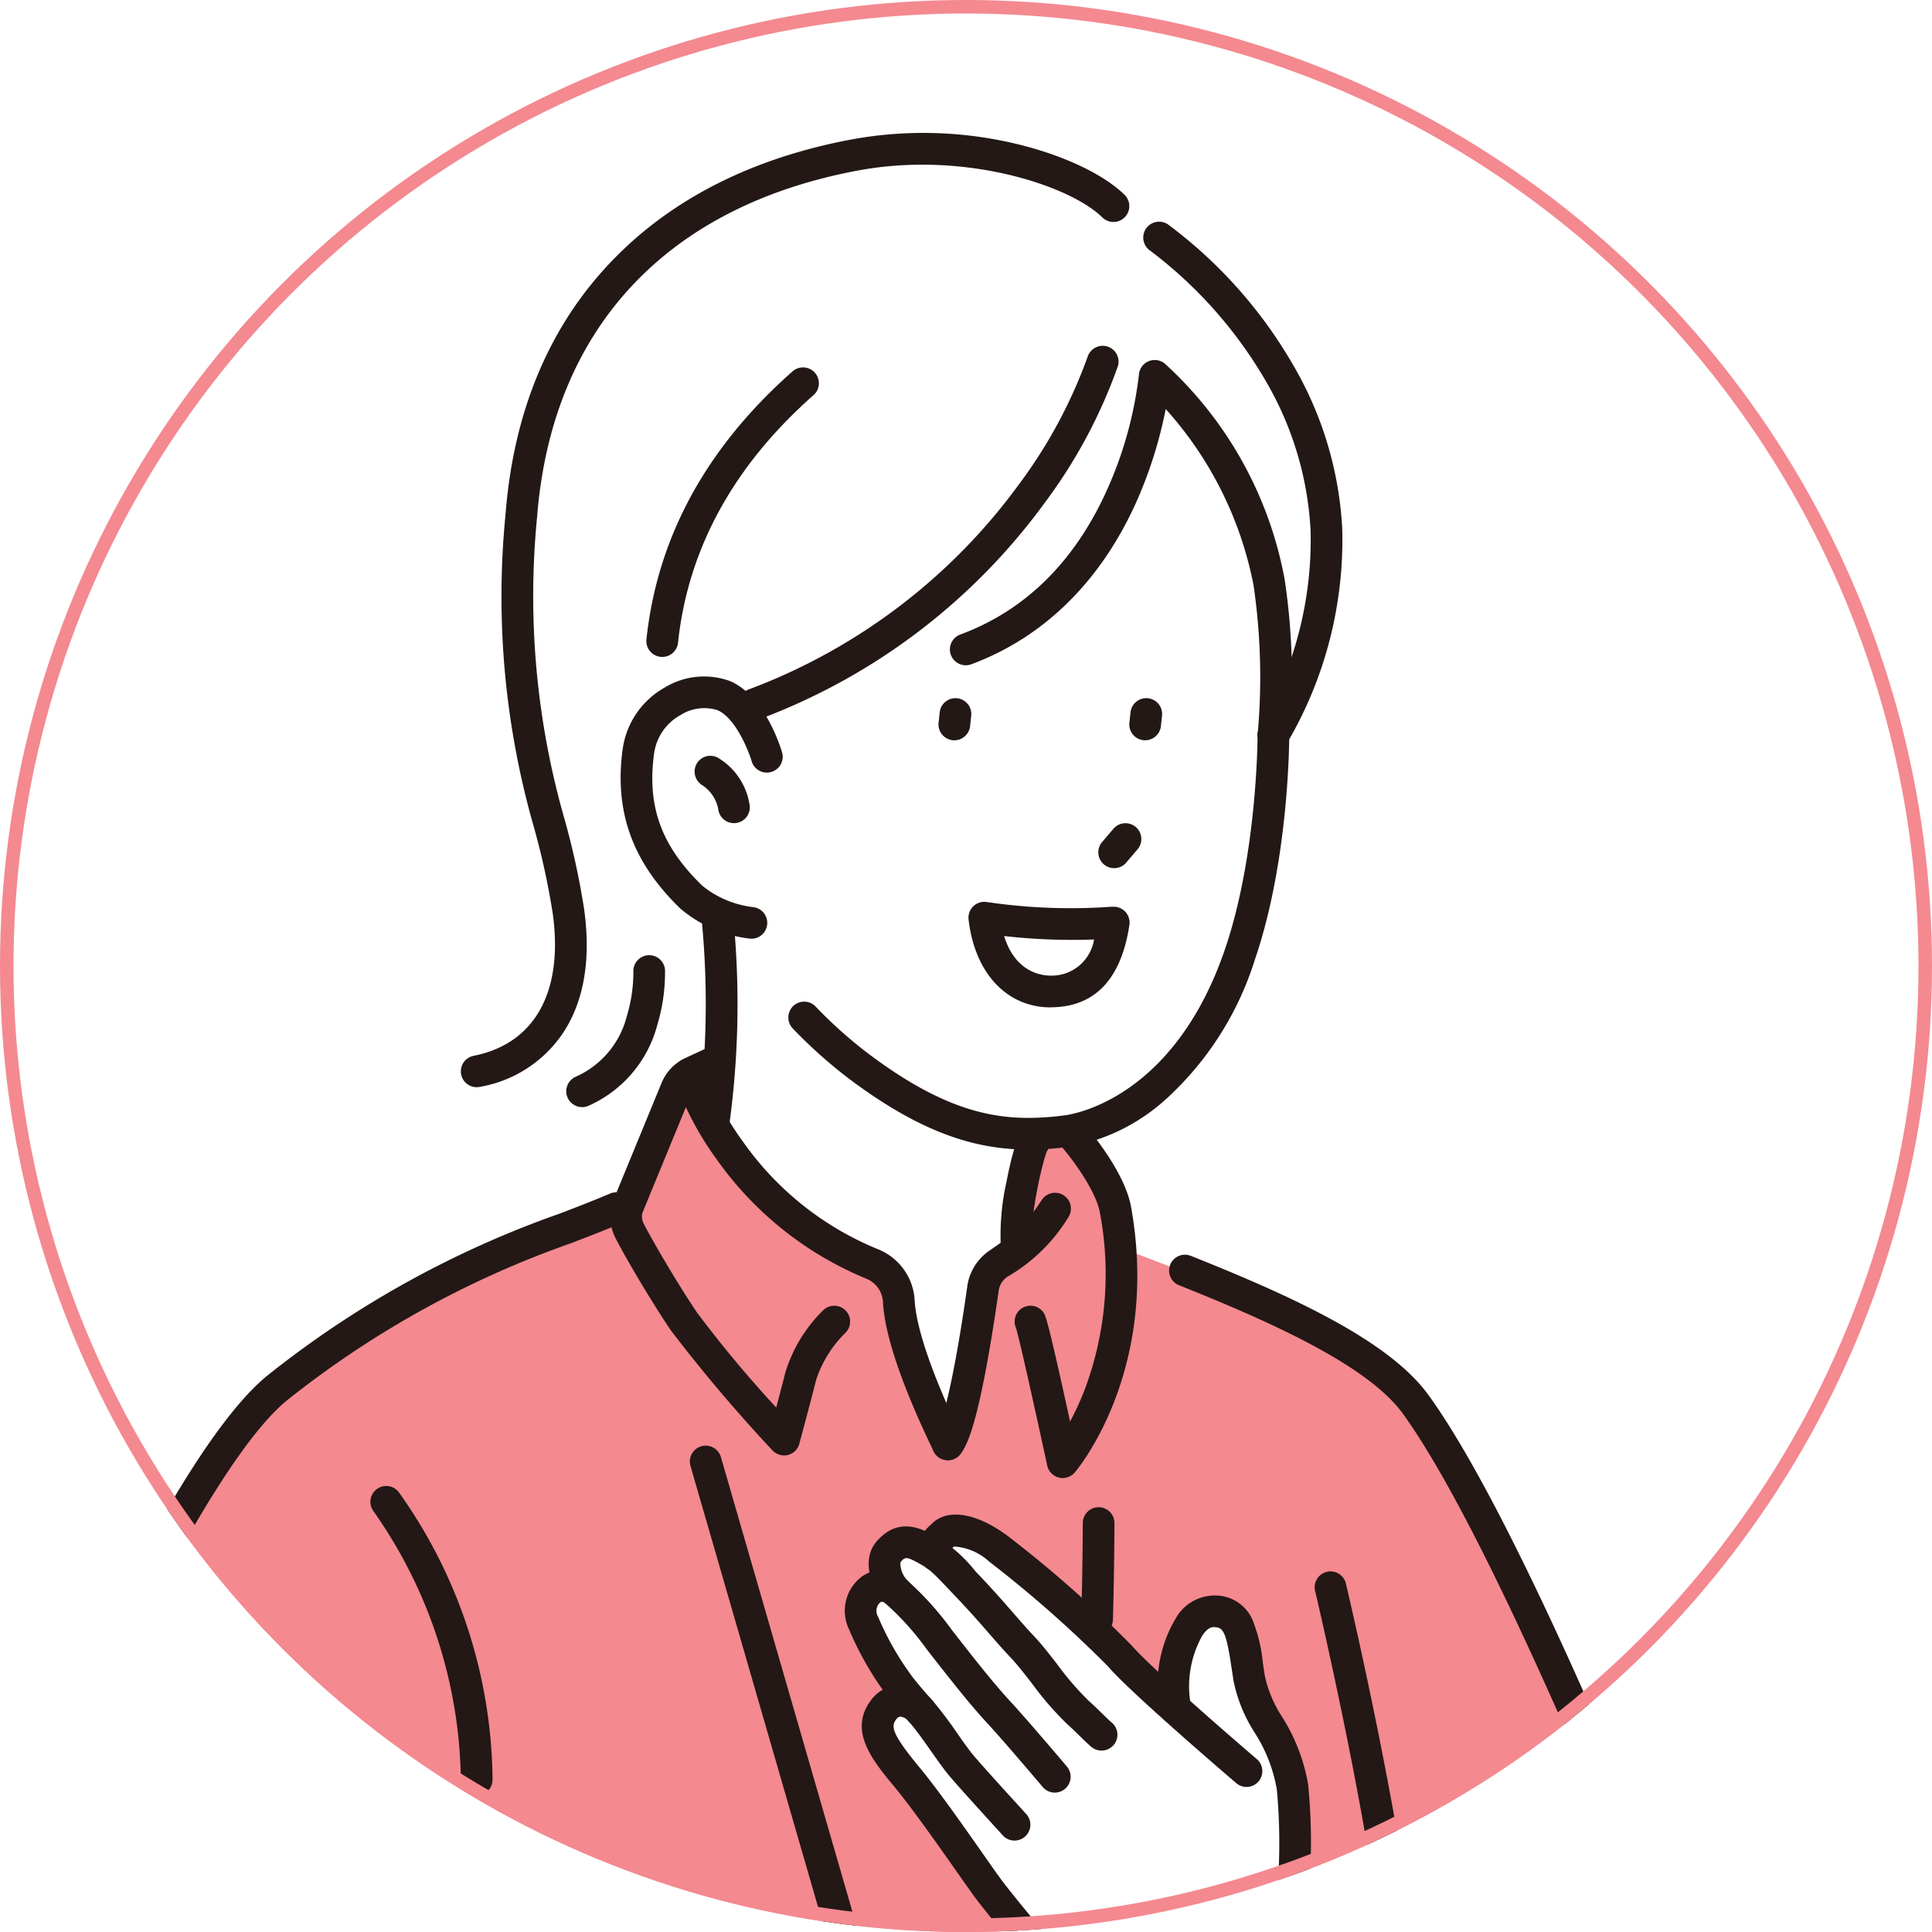 <svg xmlns="http://www.w3.org/2000/svg" xmlns:xlink="http://www.w3.org/1999/xlink" width="143" height="143" viewBox="0 0 143 143">
  <defs>
    <clipPath id="clip-path">
      <circle id="楕円形_254" data-name="楕円形 254" cx="71.5" cy="71.5" r="71.5" transform="translate(-0.061)" fill="#fff" stroke="#707070" stroke-width="1"/>
    </clipPath>
    <clipPath id="clip-path-2">
      <rect id="長方形_44467" data-name="長方形 44467" width="140.167" height="210.094" fill="none"/>
    </clipPath>
  </defs>
  <g id="グループ_86283" data-name="グループ 86283" transform="translate(-13001 1114)">
    <g id="マスクグループ_400" data-name="マスクグループ 400" transform="translate(13001.061 -1114)" clip-path="url(#clip-path)">
      <g id="グループ_86061" data-name="グループ 86061" transform="translate(-12.218 9.83)">
        <g id="グループ_86060" data-name="グループ 86060" transform="translate(0 0.004)" clip-path="url(#clip-path-2)">
          <path id="パス_141738" data-name="パス 141738" d="M63.079,1341.946l5.5-9.133-12.213-9.273s-30.646-13.8-32.116-15.04-8.029-6.785-8.029-6.785L4.685,1320.6l36.523,21.346Z" transform="translate(-4.075 -1132.121)" fill="#9e9e9f"/>
          <path id="パス_141739" data-name="パス 141739" d="M67.626,606.336a93.253,93.253,0,0,0,8.675,5.805c5.848,3.557,17.729,8.614,17.729,8.614l11.535-24.087,44.216,25.557-13.543,24.807,1.023.049s1.559.146,2.973.146a6.5,6.5,0,0,1,3.557,1.267c.585.487,1.169,1.462.439,2.193s-3.8,1.316-4.873,1.316a5.842,5.842,0,0,0-2.485.926l4.239,1.852s4.045.975,4.337,2.29-1.121,2.972-.926,3.314a3.521,3.521,0,0,1,.487,2.144c-.1,1.072-1.169,1.657-1.316,2a20.26,20.26,0,0,0-1.121,1.754,8.562,8.562,0,0,1-2.1,2.242s-1.9,3.411-2.583,3.557-7.358-.926-8.918-1.121-5.409-2.68-5.409-2.68l-5.36,9.941h50.24l-.39-2.875s-.731-24.95-.731-29.628,1.608-15.642,1.608-15.642-9.892-15.545-11.89-18.225-7.322-6.778-7.322-6.778-7.417-9.4-8.126-10.4-5.607-8.233-5.678-9.12,1.774-1.49,1.774-1.49-1.845-3.123-2.2-3.975-.994-3.265-.5-3.939a2.606,2.606,0,0,1,1.455-.852s-.142-1.987.639-2.732,2.945.71,2.945.71a2.281,2.281,0,0,1,.852-1.561c.745-.461,2.236.071,3.62.639s13.236,11.711,13.236,11.711a19.028,19.028,0,0,0,.6-3.158c.106-1.419,1.348-3.584,3.265-3.407s1.81,4.862,2.129,6.246,2.413,4.187,2.8,6.21-.035,9.439.107,10.965,2.271,6.1,5.429,8.481a34.9,34.9,0,0,0,7.842,4.046l15.543-9.439S182.62,575.049,179.178,567.6s-11.249-11.143-15.827-13.165-9.3-3.726-9.3-3.726a31.86,31.86,0,0,0-.532-3.478c-.355-1.561-3.087-4.862-3.087-4.862l-3.194.5a14.429,14.429,0,0,1-.639,3.442c-.5,1.242.142,4.258.142,4.258s-3.016,1.81-3.336,4.4a93.11,93.11,0,0,1-2.2,9.084s-1.987-2.91-2.484-3.939-1.277-6.707-1.632-7.417-4.968-2.839-7.062-4.258-6.1-5.891-6.849-7.523a11.517,11.517,0,0,0-1.668-2.661l-4.223,9.865s-8.268,2.378-11.143,3.833a144.119,144.119,0,0,0-14.379,8.681c-3.648,2.682-9.013,12.232-12.661,20.064s-11.481,25.643-11.481,25.643m83.415,25.6L149.326,645l-11.269-1.225,7.227-12.658Z" transform="translate(-58.815 -468.125)" fill="#f48990"/>
          <path id="パス_141740" data-name="パス 141740" d="M718.45,395.7a1.173,1.173,0,0,1-.891-1.934l.816-.955a1.173,1.173,0,1,1,1.783,1.523l-.816.955a1.17,1.17,0,0,1-.892.411" transform="translate(-623.828 -341.275)" fill="#231815"/>
          <path id="パス_141741" data-name="パス 141741" d="M736.057,324.3a1.191,1.191,0,0,1-.126-.007A1.173,1.173,0,0,1,734.89,323l.083-.771a1.172,1.172,0,1,1,2.332.25l-.083.771a1.173,1.173,0,0,1-1.164,1.048" transform="translate(-639.139 -279.34)" fill="#231815"/>
          <path id="パス_141742" data-name="パス 141742" d="M627.658,324.3a1.173,1.173,0,0,1-1.167-1.3l.083-.771a1.172,1.172,0,1,1,2.332.251l-.083.771a1.173,1.173,0,0,1-1.164,1.047" transform="translate(-544.863 -279.339)" fill="#231815"/>
          <path id="パス_141743" data-name="パス 141743" d="M639.637,805.141a1.168,1.168,0,0,1-.761-.281c-.321-.275-7.891-6.749-9.508-8.658a88.31,88.31,0,0,0-8.792-7.749,4.208,4.208,0,0,0-2.6-1.109.715.715,0,0,1-.076.076,1.066,1.066,0,0,0-.139.173,1.173,1.173,0,0,1-2.106,1.012,2.311,2.311,0,0,1,.614-2.871c1.147-1.246,3.322-.93,5.7.836a88.713,88.713,0,0,1,9.183,8.116c1.241,1.466,7.092,6.554,9.242,8.391a1.172,1.172,0,0,1-.762,2.064" transform="translate(-535.215 -682.711)" fill="#231815"/>
          <path id="パス_141744" data-name="パス 141744" d="M785.242,877.3a1.172,1.172,0,0,1-1.013-.58c-1.725-2.94-5.553-4.789-9.607-6.746a44.887,44.887,0,0,1-9.958-5.93c-.021-.017-.04-.036-.06-.055l-1.8-1.766a5.365,5.365,0,0,1-.484-.541,11.907,11.907,0,0,1-2.389-4.859,30.793,30.793,0,0,1-.223-5.792,42.962,42.962,0,0,0-.15-5.7,11.39,11.39,0,0,0-1.648-4.2,11.155,11.155,0,0,1-1.551-3.809c-.055-.336-.1-.663-.151-.979-.411-2.744-.622-3.02-1.352-3.005-.267.005-.542.22-.819.64a7.67,7.67,0,0,0-.867,4.987,1.173,1.173,0,0,1-2.172.884,7.65,7.65,0,0,1-.193-3.413,9.514,9.514,0,0,1,1.274-3.749A3.3,3.3,0,0,1,754.812,831a3.01,3.01,0,0,1,2.935,1.768,11.415,11.415,0,0,1,.781,3.234c.046.306.093.622.146.948a9.061,9.061,0,0,0,1.276,3.029,13.661,13.661,0,0,1,1.927,5,43.9,43.9,0,0,1,.176,6.08,32.179,32.179,0,0,0,.163,5.237,9.579,9.579,0,0,0,1.958,3.949,3.019,3.019,0,0,0,.273.3l1.77,1.737a43.285,43.285,0,0,0,9.425,5.575c4.384,2.117,8.524,4.116,10.61,7.671a1.173,1.173,0,0,1-1.01,1.766" transform="translate(-652.897 -722.736)" fill="#231815"/>
          <path id="パス_141745" data-name="パス 141745" d="M588.887,832.957a1.17,1.17,0,0,1-.9-.416c-.029-.034-2.89-3.419-4.139-4.763s-2.894-3.436-4.461-5.451a20.552,20.552,0,0,0-3.034-3.37c-.216-.183-.326-.128-.412-.063a.843.843,0,0,0-.138,1.046,21.32,21.32,0,0,0,2.315,4.138c.327.5,1.346,1.662,1.711,2.069a1.173,1.173,0,0,1-1.745,1.567,29.427,29.427,0,0,1-1.925-2.346,23.465,23.465,0,0,1-2.494-4.465,3.173,3.173,0,0,1,.865-3.882,2.6,2.6,0,0,1,3.339.146,22.937,22.937,0,0,1,3.37,3.72c1.208,1.554,3.032,3.9,4.326,5.294s4.094,4.706,4.213,4.846a1.173,1.173,0,0,1-.9,1.929" transform="translate(-498.653 -710.108)" fill="#231815"/>
          <path id="パス_141746" data-name="パス 141746" d="M604,808.314a1.168,1.168,0,0,1-.749-.271c-.268-.223-.522-.473-.817-.764-.273-.268-.582-.572-.96-.91a22.954,22.954,0,0,1-2.605-3c-.561-.724-1.092-1.408-1.578-1.92-.58-.611-1.071-1.176-1.591-1.774-.632-.728-1.349-1.552-2.391-2.651l-.356-.375c-1.551-1.636-1.644-1.734-2.518-2.222-.922-.514-1.006-.415-1.32-.045a1.821,1.821,0,0,0,.5,1.32,1.173,1.173,0,1,1-1.665,1.651c-.976-.984-1.758-3.149-.619-4.49,1.458-1.717,3.037-1.161,4.25-.485a10.61,10.61,0,0,1,3.078,2.656l.354.374c1.078,1.136,1.813,1.981,2.461,2.727.525.6.978,1.125,1.522,1.7.567.6,1.132,1.326,1.731,2.1a21.4,21.4,0,0,0,2.316,2.687c.419.375.749.7,1.041.986.258.253.48.472.672.632a1.173,1.173,0,0,1-.75,2.074" transform="translate(-510.313 -688.577)" fill="#231815"/>
          <path id="パス_141747" data-name="パス 141747" d="M780.863,700.187a1.173,1.173,0,0,1-.337-2.3c4.129-1.24,11.392-6.356,13.692-8.022-1.995-5.051-12.587-31.491-19.255-40.681-2.6-3.579-9.813-6.8-16.53-9.484a1.173,1.173,0,1,1,.87-2.178c7.382,2.947,14.618,6.233,17.558,10.285,7.526,10.372,19.371,40.757,19.872,42.045a1.172,1.172,0,0,1-.39,1.363c-.4.3-9.817,7.318-15.141,8.917a1.175,1.175,0,0,1-.338.05" transform="translate(-658.979 -554.393)" fill="#231815"/>
          <path id="パス_141748" data-name="パス 141748" d="M86,677.522h-.009c-.787-.006-3.18-.025-15.5-7.429-5.978-3.592-11.467-7.227-11.521-7.263a1.173,1.173,0,0,1-.421-1.46c.138-.305.465-1.094.919-2.185,3.857-9.284,15.594-37.538,23.4-43.725a73.976,73.976,0,0,1,21.573-11.921c1.3-.5,2.526-.974,3.657-1.456a1.173,1.173,0,1,1,.92,2.157c-1.17.5-2.415.979-3.734,1.488A71.932,71.932,0,0,0,84.314,617.3c-3.836,3.041-9.027,12.7-12.706,20.276-4.358,8.968-8.157,18.115-9.984,22.511q-.326.786-.552,1.327c1.741,1.139,6.038,3.92,10.624,6.675,8.6,5.165,12.15,6.61,13.6,6.977L96.547,650.4a1.173,1.173,0,0,1,2.133.974L87.063,676.837a1.173,1.173,0,0,1-1.067.686" transform="translate(-50.823 -523.558)" fill="#231815"/>
          <path id="パス_141749" data-name="パス 141749" d="M636.126,942.531q-.27,0-.55-.011c-5.467-.214-12.651-3.4-15.073-6.684-1.117-1.515-2.666-4.1-4.811-7.677-1.983-3.308-4.45-7.425-7.391-12.038a21.964,21.964,0,0,0-2.414-3.127l-.231-.249a22.649,22.649,0,0,0-2.674-2.43c-3.968-3.106-10.906-11.722-11.793-12.945-.3-.42-.731-1.028-1.225-1.732-1.4-1.99-3.309-4.715-4.645-6.329-1.6-1.93-3.408-4.117-1.781-6.356a2.747,2.747,0,0,1,2.1-1.185,3.157,3.157,0,0,1,2.5,1.155,29.105,29.105,0,0,1,1.831,2.427c.448.635.87,1.234,1.176,1.6.552.664,2.223,2.5,3.221,3.594.354.389.625.687.736.811a1.173,1.173,0,0,1-1.75,1.561c-.108-.121-.373-.412-.72-.793-1.011-1.11-2.7-2.969-3.29-3.674-.365-.439-.814-1.075-1.289-1.749-.559-.792-1.192-1.69-1.661-2.214a.939.939,0,0,0-.636-.378.45.45,0,0,0-.319.221c-.347.477-.406.95,1.69,3.482,1.4,1.686,3.339,4.456,4.758,6.478.489.7.911,1.3,1.2,1.7,1.15,1.588,7.8,9.7,11.339,12.474a24.946,24.946,0,0,1,2.948,2.681l.231.249a24.323,24.323,0,0,1,2.673,3.461c2.958,4.641,5.435,8.773,7.425,12.093,2.031,3.389,3.636,6.066,4.687,7.491a14.534,14.534,0,0,0,5.522,3.758,22.555,22.555,0,0,0,7.755,1.974c1.937.076,3.376-.316,4.056-1.1a21.637,21.637,0,0,0,5.026-12.445c0-.019,0-.039,0-.058.184-2-.575-5.4-2.194-9.854-1.253-3.444-2.586-6.292-2.6-6.32a1.172,1.172,0,1,1,2.123-1c.225.479,5.5,11.786,5.008,17.356a24.122,24.122,0,0,1-5.595,13.852c-1.092,1.262-2.942,1.922-5.371,1.922" transform="translate(-506.957 -766.885)" fill="#231815"/>
          <path id="パス_141750" data-name="パス 141750" d="M311.457,791.444h0a1.172,1.172,0,0,1-1.172-1.173,35.27,35.27,0,0,0-6.469-19.865,1.173,1.173,0,0,1,1.845-1.447,37.147,37.147,0,0,1,6.969,21.313,1.173,1.173,0,0,1-1.173,1.172" transform="translate(-264.016 -668.386)" fill="#231815"/>
          <path id="パス_141751" data-name="パス 141751" d="M825.6,1312.284a1.172,1.172,0,0,1-1.166-1.065c-1.2-13.085-.984-33.384.033-40.207a1.172,1.172,0,1,1,2.319.345c-1,6.7-1.206,26.71-.017,39.647a1.173,1.173,0,0,1-1.06,1.275q-.055,0-.109.005" transform="translate(-716.307 -1104.549)" fill="#231815"/>
          <path id="パス_141752" data-name="パス 141752" d="M845.559,853.778a1.173,1.173,0,0,1-1.148-1.417,23.411,23.411,0,0,0,.576-8.805c-1.323-10.3-4.729-24.717-4.763-24.861a1.172,1.172,0,1,1,2.282-.541c.035.146,3.469,14.681,4.808,25.1a25.736,25.736,0,0,1-.609,9.594,1.173,1.173,0,0,1-1.146.928" transform="translate(-730.728 -710.776)" fill="#231815"/>
          <path id="パス_141753" data-name="パス 141753" d="M500.085,795.476a1.173,1.173,0,0,1-1.126-.847l-13.751-47.541a1.173,1.173,0,0,1,2.253-.651l13.751,47.541a1.174,1.174,0,0,1-1.127,1.5" transform="translate(-421.953 -648.451)" fill="#231815"/>
          <path id="パス_141754" data-name="パス 141754" d="M666.574,1061.131a1.173,1.173,0,0,1-1.117-1.531,94.818,94.818,0,0,0,3.149-13.778,1.173,1.173,0,1,1,2.316.37,97.119,97.119,0,0,1-3.232,14.124,1.173,1.173,0,0,1-1.116.815" transform="translate(-578.709 -908.709)" fill="#231815"/>
          <path id="パス_141755" data-name="パス 141755" d="M708.765,790.264h-.033a1.173,1.173,0,0,1-1.14-1.2c.063-2.316.1-4.7.112-7.1a1.173,1.173,0,0,1,1.172-1.167h.005a1.172,1.172,0,0,1,1.167,1.178c-.011,2.41-.049,4.816-.112,7.149a1.173,1.173,0,0,1-1.172,1.141" transform="translate(-615.403 -679.071)" fill="#231815"/>
          <path id="パス_141756" data-name="パス 141756" d="M641.272,1258.689a1.16,1.16,0,0,1-.155-.01l-6.99-.933a1.173,1.173,0,0,1,.31-2.325l5.828.778,1.425-10.68-4.555-.608a1.173,1.173,0,0,1,.31-2.325l5.718.763a1.173,1.173,0,0,1,1.007,1.317l-1.736,13a1.173,1.173,0,0,1-1.162,1.018" transform="translate(-550.626 -1080.688)" fill="#231815"/>
          <path id="パス_141757" data-name="パス 141757" d="M490.848,358.893a1.173,1.173,0,0,1-1.146-.929,2.716,2.716,0,0,0-1.186-1.87,1.179,1.179,0,0,1-.573-1.126l0-.02a1.163,1.163,0,0,1,1.749-.878,4.907,4.907,0,0,1,2.295,3.37,1.173,1.173,0,0,1-1.14,1.454" transform="translate(-424.366 -307.8)" fill="#231815"/>
          <path id="パス_141758" data-name="パス 141758" d="M490.795,457.318a1.174,1.174,0,0,1-1.163-1.337,64.284,64.284,0,0,0,.33-14.539,1.173,1.173,0,0,1,2.33-.269,65.609,65.609,0,0,1-.338,15.137,1.173,1.173,0,0,1-1.159,1.008" transform="translate(-425.831 -382.793)" fill="#231815"/>
          <path id="パス_141759" data-name="パス 141759" d="M662.728,574.513a1.173,1.173,0,0,1-1.158-1,18.124,18.124,0,0,1,.4-5.243c.689-3.512,1.136-3.771,1.462-3.961a1.173,1.173,0,0,1,1.528,1.717c-.341.815-1.367,5.187-1.072,7.135a1.174,1.174,0,0,1-1.161,1.349m1.885-8.174h0m0,0h0" transform="translate(-575.313 -490.653)" fill="#231815"/>
          <path id="パス_141760" data-name="パス 141760" d="M513.941,148.492a1.173,1.173,0,0,1-.416-2.269,43.714,43.714,0,0,0,20.016-15.187,36.281,36.281,0,0,0,5.085-9.451,1.173,1.173,0,0,1,2.242.688,38.122,38.122,0,0,1-5.428,10.14,46.056,46.056,0,0,1-21.083,16,1.169,1.169,0,0,1-.415.076" transform="translate(-445.962 -105.024)" fill="#231815"/>
          <path id="パス_141761" data-name="パス 141761" d="M455.6,328.173c-.039,0-.077,0-.117-.006a9.616,9.616,0,0,1-5.142-2.22c-3.539-3.421-4.9-7.164-4.276-11.779a6.207,6.207,0,0,1,3.118-4.585A5.6,5.6,0,0,1,454,309.1c2.595,1.1,3.753,4.889,3.877,5.317a1.173,1.173,0,0,1-2.253.65c-.236-.81-1.209-3.246-2.538-3.808a3.281,3.281,0,0,0-2.738.363,3.848,3.848,0,0,0-1.956,2.861c-.528,3.918.543,6.843,3.582,9.78a7.347,7.347,0,0,0,3.743,1.573,1.173,1.173,0,0,1-.114,2.34" transform="translate(-387.824 -268.529)" fill="#231815"/>
          <path id="パス_141762" data-name="パス 141762" d="M356.3,70.641a1.173,1.173,0,0,1-.225-2.323c4.52-.89,6.657-4.72,5.863-10.507a55.321,55.321,0,0,0-1.376-6.338,61.912,61.912,0,0,1-2.123-23.224c.6-7.719,3.3-14.085,8.025-18.922,4.389-4.494,10.3-7.466,17.575-8.834a29.548,29.548,0,0,1,12.291.347c3.433.83,6.4,2.24,7.949,3.771a1.173,1.173,0,0,1-1.651,1.666C400.242,3.907,392.4,1.306,384.476,2.8c-14.2,2.671-22.616,11.775-23.7,25.634a59.878,59.878,0,0,0,2.056,22.456,57.087,57.087,0,0,1,1.429,6.6c.509,3.7-.012,6.769-1.547,9.109a9.333,9.333,0,0,1-6.185,4.019,1.185,1.185,0,0,1-.228.022" transform="translate(-308.865 -0.004)" fill="#231815"/>
          <path id="パス_141763" data-name="パス 141763" d="M416.171,478.223a1.173,1.173,0,0,1-.459-2.252,6.7,6.7,0,0,0,3.775-4.5,11.138,11.138,0,0,0,.479-3.3,1.173,1.173,0,0,1,2.343-.1,13.334,13.334,0,0,1-.555,4.013,9.077,9.077,0,0,1-5.123,6.049,1.171,1.171,0,0,1-.458.094" transform="translate(-360.93 -406.113)" fill="#231815"/>
          <path id="パス_141764" data-name="パス 141764" d="M461.69,154.76a1.213,1.213,0,0,1-.124-.007,1.173,1.173,0,0,1-1.043-1.289c.794-7.531,4.426-14.2,10.8-19.828a1.173,1.173,0,1,1,1.553,1.758c-5.916,5.225-9.285,11.388-10.016,18.316a1.173,1.173,0,0,1-1.165,1.05" transform="translate(-400.518 -115.97)" fill="#231815"/>
          <path id="パス_141765" data-name="パス 141765" d="M649.584,444.709c-3.233,0-5.611-2.547-6.062-6.5a1.173,1.173,0,0,1,1.323-1.3,42.421,42.421,0,0,0,8.923.375,4.9,4.9,0,0,1,.565-.021,1.173,1.173,0,0,1,1.093,1.347c-.611,4.026-2.564,6.076-5.805,6.095h-.035m-3.432-5.274c.83,2.706,2.79,2.932,3.454,2.929a3.174,3.174,0,0,0,3.2-2.674,44.833,44.833,0,0,1-6.653-.255" transform="translate(-559.674 -379.982)" fill="#231815"/>
          <path id="パス_141766" data-name="パス 141766" d="M497.2,558.023a1.173,1.173,0,0,1-1.072-.7c-.017-.039-.058-.122-.116-.245-2.263-4.726-3.478-8.345-3.613-10.757A1.973,1.973,0,0,0,491.2,544.6a25.4,25.4,0,0,1-11.09-8.819,22.99,22.99,0,0,1-3.009-5.594,1.173,1.173,0,0,1,2.227-.734,21.177,21.177,0,0,0,2.741,5.035,22.687,22.687,0,0,0,10.012,7.938,4.328,4.328,0,0,1,2.665,3.765c.154,2.759,2.188,7.371,3.386,9.875.074.154.123.258.145.307a1.173,1.173,0,0,1-1.071,1.648" transform="translate(-414.888 -459.776)" fill="#231815"/>
          <path id="パス_141767" data-name="パス 141767" d="M623.979,621.807a1.173,1.173,0,0,1-.9-1.922c.466-.583,1.4-4.266,2.342-10.974a3.831,3.831,0,0,1,1.624-2.609c2.508-1.728,2.722-2.044,3.914-3.8a1.173,1.173,0,0,1,1.94,1.318,12.732,12.732,0,0,1-4.523,4.412,1.481,1.481,0,0,0-.632,1.005c-.192,1.365-.586,4.018-1.064,6.449-.808,4.106-1.384,5.2-1.8,5.7a1.17,1.17,0,0,1-.9.423" transform="translate(-541.665 -523.56)" fill="#231815"/>
          <path id="パス_141768" data-name="パス 141768" d="M452.866,549.365a1.172,1.172,0,0,1-.86-.376,114.855,114.855,0,0,1-7.514-8.876c-1.539-2.269-3.429-5.518-4.106-6.847a3.5,3.5,0,0,1-.262-2.5,1.215,1.215,0,0,1,.048-.142L443.8,521.8a3.507,3.507,0,0,1,1.775-1.854l1.573-.729a1.173,1.173,0,1,1,.986,2.128l-1.573.729a1.169,1.169,0,0,0-.591.618l-3.594,8.741a1.161,1.161,0,0,0,.1.77c.635,1.246,2.492,4.435,3.958,6.6a88.013,88.013,0,0,0,5.855,7.02c.215-.81.462-1.755.688-2.641a10.951,10.951,0,0,1,2.8-4.572,1.172,1.172,0,0,1,1.615,1.7,8.649,8.649,0,0,0-2.144,3.45c-.555,2.181-1.244,4.72-1.251,4.746a1.173,1.173,0,0,1-1.132.865" transform="translate(-382.678 -451.475)" fill="#231815"/>
          <path id="パス_141769" data-name="パス 141769" d="M673.282,588.56a1.173,1.173,0,0,1-1.146-.926c-.963-4.467-2.089-9.5-2.31-10.178a1.173,1.173,0,0,1,2.06-1.109c.125.2.291.46,1.943,8.03a21.167,21.167,0,0,0,1.127-2.483,24.385,24.385,0,0,0,1.082-12.971c-.291-1.632-2.058-3.976-2.714-4.742a1.173,1.173,0,0,1,1.779-1.528c.284.331,2.79,3.3,3.244,5.859,2.142,12.033-3.912,19.33-4.171,19.634a1.173,1.173,0,0,1-.894.414M669.9,577.6h0m0,0h0" transform="translate(-582.468 -488.994)" fill="#231815"/>
          <path id="パス_141770" data-name="パス 141770" d="M234.915,1188.961a1.167,1.167,0,0,1-.641-.191c-5.11-3.341-12.465-9.267-17.835-13.594-3.311-2.668-6.171-4.972-7.17-5.592a60.06,60.06,0,0,0-6.25-3.41,1.173,1.173,0,0,1-.6-1.524l2.267-5.4a1.173,1.173,0,1,1,2.162.908l-1.833,4.365c1.148.567,3.148,1.609,5.491,3.063,1.121.7,3.757,2.82,7.4,5.759,5.332,4.3,12.634,10.181,17.647,13.458a1.173,1.173,0,0,1-.643,2.154" transform="translate(-175.968 -1007.596)" fill="#231815"/>
          <path id="パス_141771" data-name="パス 141771" d="M125.316,1150.549a3.384,3.384,0,0,1-.541-.044c-.553-.09-1.339-.193-2.25-.313a49.2,49.2,0,0,1-8.286-1.538c-1.289-.473-3.561-2.083-6.631-4.3-1.337-.968-2.6-1.883-3.4-2.385-1.951-1.222-5.308-3.746-5.874-4.174-2.783-1.463-8.211-3.947-13.953-6.576-10.116-4.631-16.871-7.764-18.515-9.064-7.984-6.313-11.812-11.125-11.7-14.711.14-4.579,5.271-18.934,5.489-19.543a1.173,1.173,0,1,1,2.207.792c-.052.146-5.224,14.612-5.353,18.822-.047,1.55,1.294,5.274,10.813,12.8,1.546,1.222,10.307,5.233,18.037,8.771,5.832,2.67,11.34,5.191,14.156,6.679a1.178,1.178,0,0,1,.16.1c.038.029,3.778,2.86,5.78,4.114.868.544,2.162,1.48,3.532,2.473a44.708,44.708,0,0,0,6.064,4,48.541,48.541,0,0,0,7.785,1.415c.928.123,1.73.228,2.317.323a.953.953,0,0,0,.152.012c1.155,0,2.064-2.1,2.073-2.126a1.173,1.173,0,0,1,2.177.873c-.558,1.4-2.043,3.6-4.235,3.6" transform="translate(-47.102 -945.486)" fill="#231815"/>
          <path id="パス_141772" data-name="パス 141772" d="M570.511,1510.618a3.3,3.3,0,0,1-.528-.043,37.751,37.751,0,0,1-7.2-2.233,1.172,1.172,0,1,1,.823-2.2,34.961,34.961,0,0,0,6.749,2.113c1.1.177,1.73-2.032,1.736-2.055a1.173,1.173,0,0,1,2.272.582,7.4,7.4,0,0,1-.839,1.929,3.576,3.576,0,0,1-3.016,1.9" transform="translate(-488.801 -1309.207)" fill="#231815"/>
          <path id="パス_141773" data-name="パス 141773" d="M583.55,1472.882a3.272,3.272,0,0,1-.526-.043,51.36,51.36,0,0,1-7.9-2.553,1.173,1.173,0,0,1,.823-2.2,51.271,51.271,0,0,0,7.447,2.434c.677.109,1.179-.677,1.481-1.356a.56.56,0,0,0-.122-.664l-.011-.008a1.173,1.173,0,0,1,.78-2.209,2.121,2.121,0,0,1,.688.379,2.894,2.894,0,0,1,.808,3.455c-.792,1.78-2.038,2.76-3.473,2.76m1.3-4.35h0m0,0h0" transform="translate(-499.536 -1275.209)" fill="#231815"/>
          <path id="パス_141774" data-name="パス 141774" d="M582.483,1412.028a3.263,3.263,0,0,1-.52-.042,24.821,24.821,0,0,1-4.877-1.592l-1.6-.6a1.173,1.173,0,0,1,.823-2.2l1.6.6a24.194,24.194,0,0,0,4.425,1.472c.5.082.974-.315,1.4-1.179a.577.577,0,0,0-.2-.743,4.107,4.107,0,0,0-.868-.409,1.19,1.19,0,0,1-.292-.137c-.078-.043-.566-.3-2.892-1.329-3.225-1.43-5.77-2.494-5.8-2.5a1.173,1.173,0,0,1,.9-2.164c.025.011,2.592,1.084,5.842,2.525,1.752.777,2.613,1.16,3.064,1.415a6.5,6.5,0,0,1,1.3.625,2.919,2.919,0,0,1,1.05,3.757,3.86,3.86,0,0,1-3.358,2.5m-.555-5.35a1.155,1.155,0,0,0,.436.519,1.175,1.175,0,0,1-.436-.519m0,0v0" transform="translate(-498.315 -1218.57)" fill="#231815"/>
          <path id="パス_141775" data-name="パス 141775" d="M483.464,1370.554a1.173,1.173,0,0,1-1.057-1.679c.633-1.323,2.375-1.346,4.393-1.373.968-.013,2.769-.037,3.152-.395a.473.473,0,0,0,.153-.545,1.944,1.944,0,0,0-1.249-1.191,33.025,33.025,0,0,0-8.529-.562,18,18,0,0,0-5.1,1.458c-2.463.953-5.01,1.938-7.546,1.641a1.172,1.172,0,1,1,.272-2.329c1.961.229,4.231-.649,6.427-1.5a19.877,19.877,0,0,1,5.814-1.612,35.353,35.353,0,0,1,9.138.608,4.274,4.274,0,0,1,3.028,2.856,2.807,2.807,0,0,1-.812,2.89c-1.046.976-2.914,1-4.721,1.025a10.542,10.542,0,0,0-2.394.189,1.174,1.174,0,0,1-.973.518" transform="translate(-405.852 -1184.905)" fill="#231815"/>
          <path id="パス_141776" data-name="パス 141776" d="M402.91,1035.107a1.173,1.173,0,0,1-1.014-1.759l10.737-18.6a.864.864,0,0,0-.316-1.179L372.176,990.4a1.173,1.173,0,0,1,1.173-2.031l40.141,23.176a3.212,3.212,0,0,1,1.174,4.382l-10.737,18.6a1.172,1.172,0,0,1-1.017.586" transform="translate(-323.177 -859.461)" fill="#231815"/>
          <path id="パス_141777" data-name="パス 141777" d="M454.312,1562.648a1.173,1.173,0,0,1-1.013-1.761l2.518-4.337a1.173,1.173,0,0,1,2.028,1.177l-2.518,4.337a1.172,1.172,0,0,1-1.015.584" transform="translate(-394.103 -1353.248)" fill="#231815"/>
          <path id="パス_141778" data-name="パス 141778" d="M33.955,1350.365a1.168,1.168,0,0,1-.586-.158L1.6,1331.842a3.208,3.208,0,0,1-1.173-4.382l8.632-14.883a1.173,1.173,0,1,1,2.029,1.177l-8.631,14.881a.862.862,0,0,0,.317,1.176l31.766,18.365a1.173,1.173,0,0,1-.588,2.188" transform="translate(0 -1141.061)" fill="#231815"/>
          <path id="パス_141779" data-name="パス 141779" d="M409.486,1025.582a1.172,1.172,0,0,1-.586-.157l-21.551-12.443a1.173,1.173,0,0,1-.429-1.6l2.243-3.885a1.173,1.173,0,0,1,1.6-.429l21.551,12.443a1.172,1.172,0,0,1,.429,1.6L410.5,1025a1.172,1.172,0,0,1-1.015.586m-19.95-14.044,19.52,11.27,1.07-1.854-19.52-11.27Z" transform="translate(-336.373 -875.725)" fill="#231815"/>
          <path id="パス_141780" data-name="パス 141780" d="M395.867,1062.811a4.227,4.227,0,0,1-2.119-.572l-12.867-7.428a4.257,4.257,0,0,1-1.557-5.809l2.351-4.072a1.173,1.173,0,0,1,1.6-.429l18.2,10.508a1.172,1.172,0,0,1,.429,1.6l-2.351,4.072a4.224,4.224,0,0,1-2.582,1.981,4.277,4.277,0,0,1-1.108.147m-12.747-15.693-1.764,3.056a1.91,1.91,0,0,0,.7,2.605l12.867,7.428a1.907,1.907,0,0,0,2.605-.7l1.764-3.056Z" transform="translate(-329.41 -908.282)" fill="#231815"/>
          <path id="パス_141781" data-name="パス 141781" d="M656.944,157.979q-.057,0-.115-.005a1.173,1.173,0,0,1-1.054-1.28,47.006,47.006,0,0,0-.31-10.967,27.225,27.225,0,0,0-6.5-13.043,32.329,32.329,0,0,1-1.945,6.353c-2.618,6.154-6.922,10.49-12.448,12.539a1.173,1.173,0,1,1-.816-2.2c4.955-1.838,8.682-5.6,11.078-11.194a28.908,28.908,0,0,0,2.148-8.05,1.173,1.173,0,0,1,1.911-.813,28.6,28.6,0,0,1,8.874,15.973,48.519,48.519,0,0,1,.339,11.626,1.173,1.173,0,0,1-1.166,1.059" transform="translate(-550.525 -112.242)" fill="#231815"/>
          <path id="パス_141782" data-name="パス 141782" d="M559.134,364.921c-3.917,0-7.991-1.238-13.415-5.35a35.426,35.426,0,0,1-4-3.588,1.173,1.173,0,1,1,1.685-1.631,33.12,33.12,0,0,0,3.727,3.35c4.937,3.743,8.5,4.874,12,4.874a20.158,20.158,0,0,0,2.754-.2c.814-.112,8.064-1.405,11.783-12.234,2.421-7.049,2.43-15.814,2.43-15.9a1.173,1.173,0,0,1,1.17-1.175h0a1.172,1.172,0,0,1,1.172,1.169c0,.374-.006,9.24-2.557,16.67a23.4,23.4,0,0,1-6.58,10.295,14.366,14.366,0,0,1-7.1,3.5,22.528,22.528,0,0,1-3.075.227" transform="translate(-470.859 -289.667)" fill="#231815"/>
          <path id="パス_141783" data-name="パス 141783" d="M752.33,89.558a1.173,1.173,0,0,1-1.025-1.741,27.41,27.41,0,0,0,3.772-14.552,24.419,24.419,0,0,0-3.306-11.057,32.535,32.535,0,0,0-8.592-9.686,1.173,1.173,0,0,1,1.33-1.932,34.32,34.32,0,0,1,9.255,10.378A26.771,26.771,0,0,1,757.418,73.1a29.688,29.688,0,0,1-4.061,15.849,1.173,1.173,0,0,1-1.027.605" transform="translate(-645.914 -43.821)" fill="#231815"/>
          <path id="パス_141784" data-name="パス 141784" d="M215.906,1009.7l5.315,1.018,9.386-20.468,2.149-3.619,6.905,3.992-2.079,3.753,21.428,12.44,2.085-3.8,15.878,9.177-13.57,24.2s-6.559,1.018-8.481,1.922-5.541,2.714-8.482,1.018-10.63-8.029-14.475-10.743-3.619-2.036-3.845-2.714-7.124-6.785-8.934-7.464-5.315-2.488-5.315-2.488Z" transform="translate(-186.006 -858.091)" fill="#b4b4b5"/>
        </g>
      </g>
    </g>
    <g id="楕円形_256" data-name="楕円形 256" transform="translate(13001 -1114)" fill="rgba(255,255,255,0)" stroke="#f48990" stroke-width="1">
      <circle cx="71.5" cy="71.5" r="71.5" stroke="none"/>
      <circle cx="71.5" cy="71.5" r="71" fill="none"/>
    </g>
  </g>
</svg>
